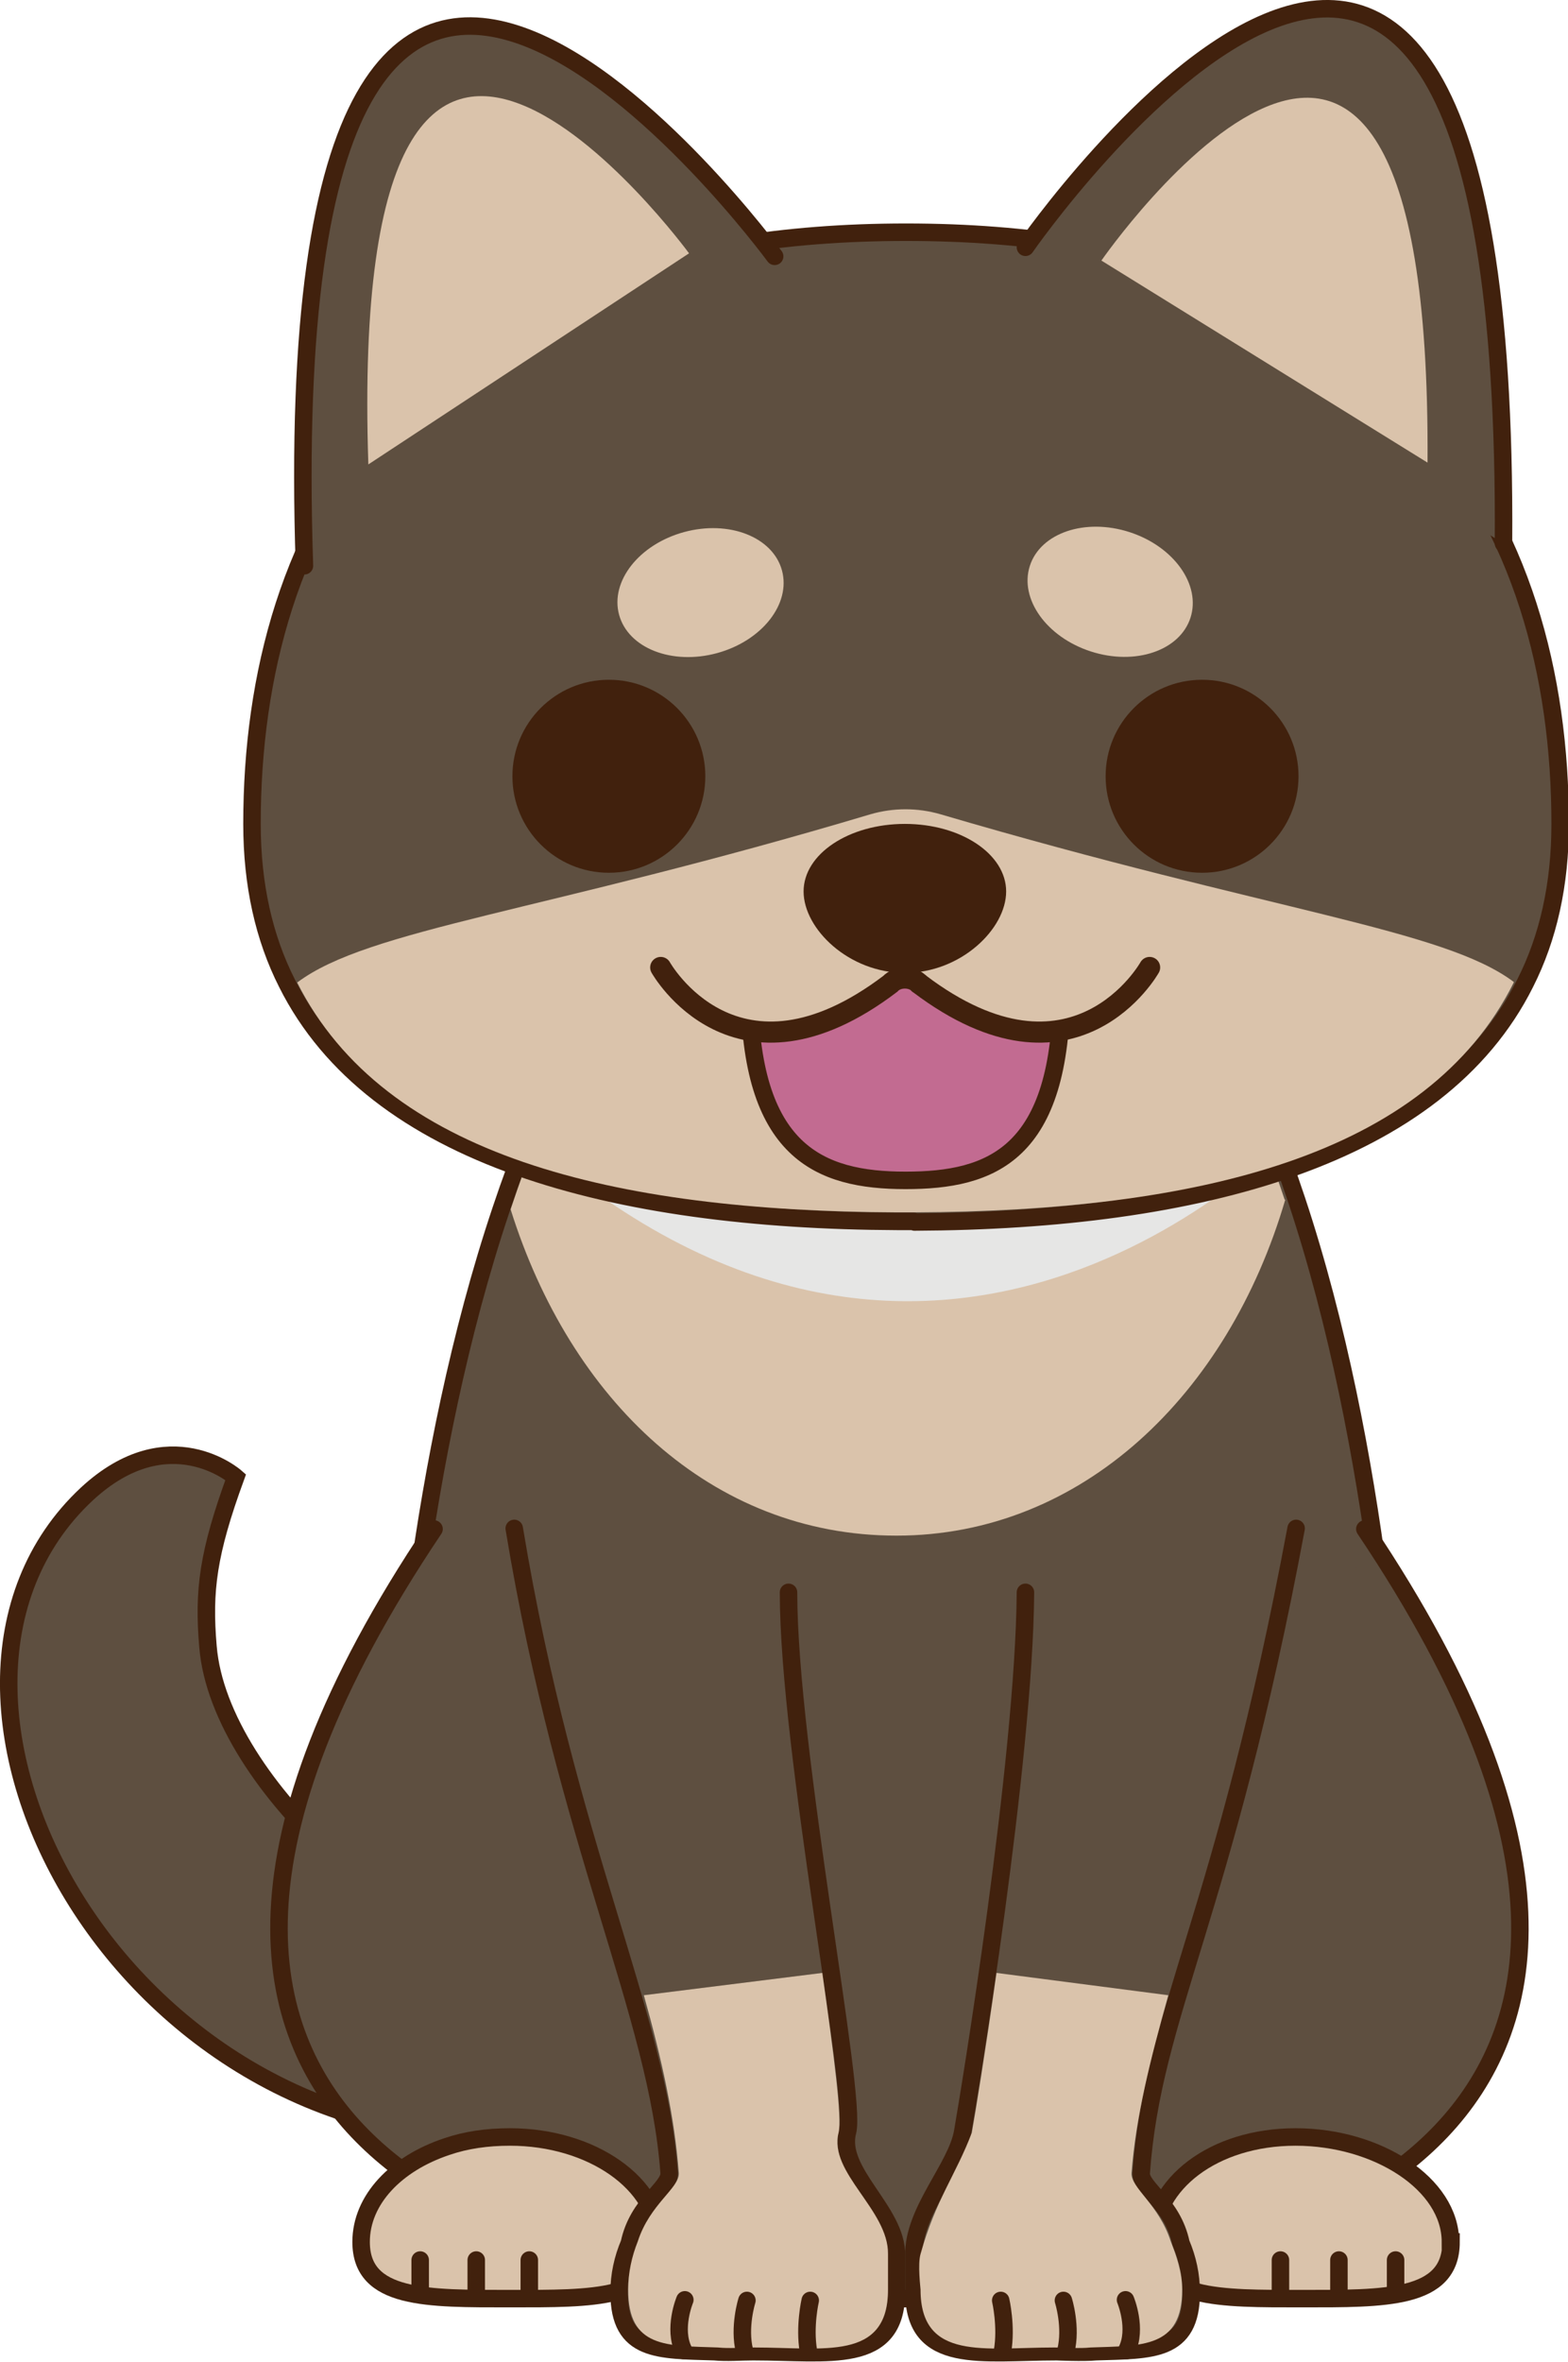 <?xml version="1.0" encoding="UTF-8"?><svg xmlns="http://www.w3.org/2000/svg" viewBox="0 0 26.01 39.16"><defs><style>.cls-1{fill:#c08e56;}.cls-1,.cls-2,.cls-3,.cls-4{stroke-width:.29px;}.cls-1,.cls-2,.cls-3,.cls-4,.cls-5{stroke:#41210d;stroke-linecap:round;stroke-miterlimit:10;}.cls-2{fill:#c26b91;}.cls-6{isolation:isolate;}.cls-7{fill:#41210d;}.cls-3,.cls-8,.cls-5{fill:#dac3ab;}.cls-4{fill:#5e4f40;}.cls-9{fill:#e6e6e5;mix-blend-mode:multiply;}.cls-5{stroke-width:.35px;}</style></defs><g class="cls-6"><g id="_レイヤー_2"><g id="_出店者リスト"><g><path class="cls-4" d="m8.89,35.39c-6.81.56-11.01-7.3-7.45-10.62,1.36-1.26,2.47-.28,2.47-.28-.46,1.26-.54,1.88-.46,2.81.19,2.32,3.56,5.22,5.66,5.23"/><path class="cls-4" d="m23.2,30.75c0,7.27-3.67,7.36-8.27,7.36s-8.36-.09-8.36-7.36c0-1.8.36-6.58,1.74-10.69,1.24-3.71,3.29-6.88,6.63-6.88,3.33,0,5.36,3.08,6.57,6.72,1.37,4.13,1.7,8.98,1.7,10.86Z"/><path class="cls-8" d="m21.32,19.89c-.95,3.24-3.38,5.57-6.45,5.57s-5.41-2.25-6.4-5.41c1.24-3.71,3.11-6.88,6.45-6.88,3.33,0,5.18,3.08,6.39,6.72Z"/><path class="cls-9" d="m21.55,18.68s-5.94,6.51-13,0"/><path class="cls-4" d="m10,37.36s-9.92-1.41-2.8-12.01"/><path class="cls-4" d="m19.84,37.36s9.92-1.41,2.8-12.01"/><g><path class="cls-3" d="m7.41,35.59c.32-.11.67-.16,1.05-.16,1.36,0,2.47.78,2.47,1.74s-1.1.94-2.47.94-2.47.02-2.47-.94c0-.7.58-1.3,1.42-1.58"/><line class="cls-3" x1="6.97" y1="37.97" x2="6.97" y2="37.47"/><line class="cls-3" x1="7.9" y1="37.97" x2="7.9" y2="37.47"/><line class="cls-3" x1="8.78" y1="37.97" x2="8.78" y2="37.47"/></g><g><path class="cls-3" d="m24.07,37.17c0,.96-1.1.94-2.47.94s-2.47.02-2.47-.94,1-1.74,2.36-1.74,2.57.78,2.57,1.74Z"/><line class="cls-3" x1="21.24" y1="37.97" x2="21.24" y2="37.47"/><line class="cls-3" x1="22.21" y1="37.97" x2="22.21" y2="37.47"/><line class="cls-3" x1="23.15" y1="37.97" x2="23.15" y2="37.47"/></g><g><path class="cls-4" d="m17.01,26.4c-.02,2.8-.93,8.31-1.04,8.94-.1.6-.83,1.32-.81,2.06,0,.19,0,.59,0,.6,0,1.22,1.13.99,2.37.99,0,0,.44.02.65,0,.92-.03,1.58.01,1.58-.98,0-.29-.06-.56-.17-.82-.14-.66-.67-.91-.66-1.16.19-2.65,1.37-4.26,2.57-10.69"/><path class="cls-8" d="m16.53,32.71c-.19,1.34-.35,2.32-.41,2.65-.26.69-.6,1.11-.85,2.01-.05.17,0,.57,0,.59,0,1.19,1.07.96,2.22.96,0,0,0,0,0,0,.2,0,.41.02.6,0,.86-.03,1.52.01,1.52-.96,0-.28-.09-.55-.19-.8-.2-.62-.66-.88-.65-1.13.07-.93.31-1.88.61-2.95"/><path class="cls-1" d="m18.67,38.13s.2.48.02.84"/><path class="cls-1" d="m17.64,38.14s.14.44.04.84"/><path class="cls-1" d="m16.6,38.14s.1.43.03.84"/></g><g><path class="cls-4" d="m13.08,26.4c0,2.64,1.14,8.32.98,8.94-.18.68.83,1.32.81,2.06,0,.19,0,.59,0,.6,0,1.22-1.13.99-2.37.99,0,0,0,0-.01,0-.21,0-.43.02-.64,0-.92-.03-1.58.01-1.58-.98,0-.29.06-.56.17-.82.14-.66.67-.91.66-1.16-.19-2.65-1.7-5.43-2.57-10.69"/><path class="cls-8" d="m13.64,32.71c.19,1.34.33,2.4.27,2.65-.17.66.83,1.28.82,2.01,0,.18,0,.57,0,.59,0,1.19-1.07.96-2.22.96,0,0,0,0,0,0-.2,0-.41.02-.6,0-.86-.03-1.49.01-1.49-.96,0-.28.06-.55.16-.8.2-.62.69-.88.68-1.13-.07-.93-.28-1.88-.58-2.95"/><path class="cls-1" d="m11.36,38.13s-.2.48-.02.84"/><path class="cls-1" d="m12.39,38.14s-.14.44-.04.84"/><path class="cls-1" d="m13.44,38.14s-.1.43-.03.84"/></g><path class="cls-4" d="m15.16,20.25s-.09,0-.14,0-.09,0-.14,0c-4.7-.02-8.68-1.07-10.12-3.95-.38-.75-.58-1.63-.58-2.64,0-4.94,2.57-9.81,10.85-9.81s10.85,4.87,10.85,9.81c0,1.01-.2,1.89-.58,2.64-1.44,2.88-5.42,3.94-10.13,3.96"/><path class="cls-8" d="m25.11,16.29c-1.44,2.88-5.25,3.79-9.95,3.81-.05,0-.09,0-.14,0s-.09,0-.14,0c-4.7-.02-8.5-.93-9.95-3.81,1.18-.89,4.05-1.16,9.51-2.79.38-.11.78-.11,1.16,0,5.51,1.62,8.34,1.9,9.51,2.78Z"/><path class="cls-4" d="m17.01,4.1s8.04-11.59,7.93,4.91"/><path class="cls-4" d="m12.85,4.25S4.5-7.12,5.05,9.38"/><g><circle class="cls-7" cx="19.94" cy="12.87" r="1.6"/><circle class="cls-7" cx="10.1" cy="12.87" r="1.6"/></g><g><ellipse class="cls-8" cx="18.41" cy="9.82" rx="1.04" ry="1.4" transform="translate(3.42 24.32) rotate(-72.13)"/><ellipse class="cls-8" cx="11.62" cy="9.82" rx="1.4" ry="1.04" transform="translate(-2.17 3.4) rotate(-15.22)"/></g><path class="cls-2" d="m17.61,16.38c0,2.76-1.16,3.19-2.59,3.19s-2.59-.47-2.59-3.19"/><path class="cls-5" d="m19.07,16.04s-1.24,2.22-3.82.27c0,0-.01,0-.02-.02h0c-.12-.1-.32-.1-.44,0h0s-.01.01-.02.02c-2.57,1.95-3.81-.27-3.81-.27"/><path class="cls-7" d="m16.69,14.78c0,.62-.75,1.35-1.68,1.35s-1.68-.73-1.68-1.35.75-1.12,1.68-1.12,1.68.5,1.68,1.12Z"/><path class="cls-8" d="m18.27,4.32s5.48-7.91,5.41,3.35"/><path class="cls-8" d="m11.43,4.2s-5.69-7.76-5.32,3.5"/></g></g></g></g></svg>
